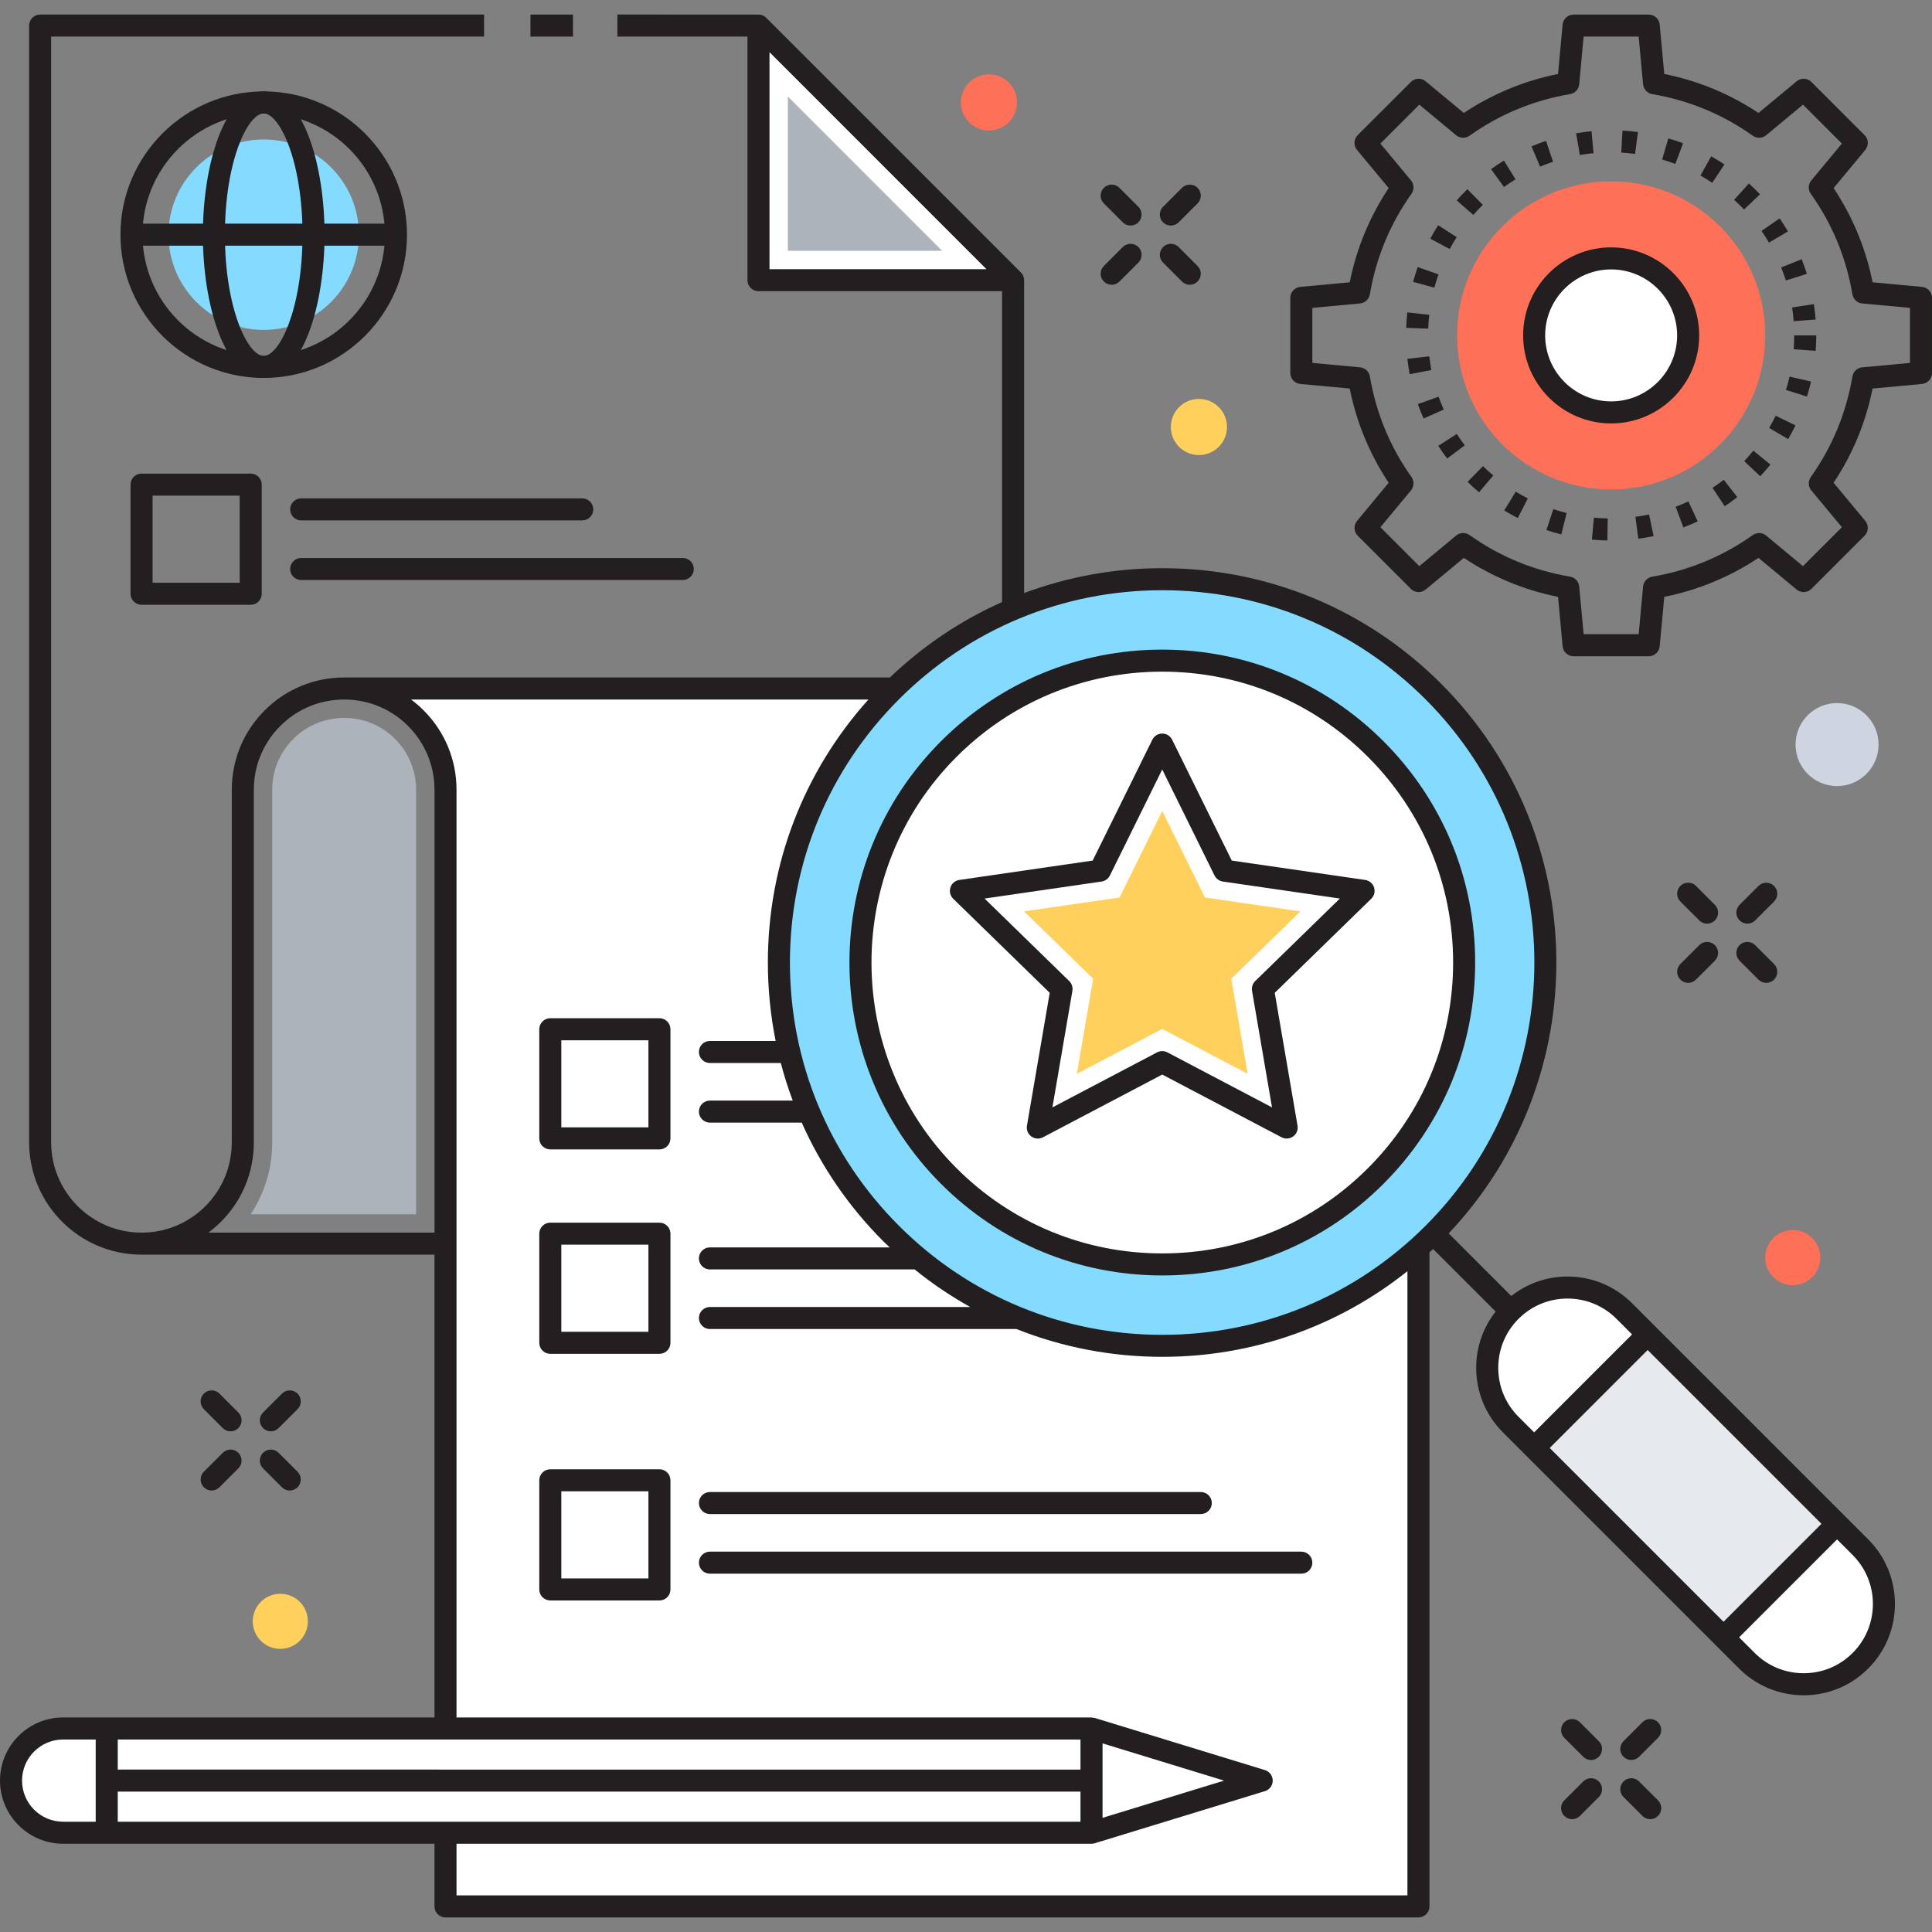 <?xml version="1.0" encoding="utf-8"?>
<!-- Generator: Adobe Illustrator 15.0.0, SVG Export Plug-In . SVG Version: 6.00 Build 0)  -->
<!DOCTYPE svg PUBLIC "-//W3C//DTD SVG 1.1//EN" "http://www.w3.org/Graphics/SVG/1.1/DTD/svg11.dtd">
<svg version="1.1" id="Layer_1" xmlns="http://www.w3.org/2000/svg" xmlns:xlink="http://www.w3.org/1999/xlink" x="0px" y="0px"
	 width="150px" height="150px" viewBox="0 0 150 150" enable-background="new 0 0 150 150" xml:space="preserve">
<rect x="0" y="0" width="150" height="150" fill="#808080" stroke="none"/>
<g>
	<g>
		<g>
			<path fill="#231F20" d="M135.665,71.712c-0.22,0-0.438-0.082-0.605-0.251c-0.334-0.334-0.334-0.875,0-1.21l1.469-1.467
				c0.334-0.334,0.876-0.334,1.209,0c0.335,0.334,0.335,0.877,0,1.21l-1.469,1.467C136.102,71.63,135.883,71.712,135.665,71.712z"/>
		</g>
		<g>
			<path fill="#231F20" d="M131.068,76.309c-0.219,0-0.438-0.083-0.605-0.251c-0.334-0.334-0.334-0.875,0-1.21l1.469-1.468
				c0.334-0.334,0.876-0.334,1.21,0c0.334,0.333,0.334,0.876,0,1.21l-1.468,1.468C131.506,76.226,131.287,76.309,131.068,76.309z"/>
		</g>
		<g>
			<path fill="#231F20" d="M137.132,76.309c-0.218,0-0.437-0.083-0.604-0.251l-1.469-1.468c-0.334-0.334-0.334-0.876,0-1.21
				c0.333-0.334,0.876-0.334,1.209,0l1.469,1.468c0.335,0.335,0.335,0.876,0,1.21C137.57,76.226,137.352,76.309,137.132,76.309z"/>
		</g>
		<g>
			<path fill="#231F20" d="M132.536,71.712c-0.219,0-0.438-0.082-0.604-0.251l-1.469-1.468c-0.334-0.335-0.334-0.876,0-1.21
				c0.334-0.335,0.876-0.335,1.211,0l1.468,1.468c0.334,0.335,0.334,0.877,0,1.21C132.975,71.63,132.755,71.712,132.536,71.712z"/>
		</g>
	</g>
	<g>
		<g>
			<path fill="#231F20" d="M90.904,17.512c-0.22,0-0.438-0.082-0.604-0.25c-0.335-0.335-0.335-0.876,0-1.21l1.468-1.468
				c0.335-0.334,0.876-0.334,1.21,0c0.335,0.334,0.335,0.876,0,1.21l-1.468,1.468C91.343,17.43,91.124,17.512,90.904,17.512z"/>
		</g>
		<g>
			<path fill="#231F20" d="M86.309,22.108c-0.22,0-0.438-0.083-0.604-0.251c-0.335-0.333-0.335-0.875,0-1.21l1.467-1.468
				c0.334-0.334,0.876-0.334,1.21,0c0.334,0.333,0.334,0.876,0,1.21l-1.467,1.468C86.747,22.025,86.527,22.108,86.309,22.108z"/>
		</g>
		<g>
			<path fill="#231F20" d="M92.373,22.108c-0.22,0-0.438-0.083-0.605-0.251L90.3,20.39c-0.335-0.334-0.335-0.876,0-1.21
				c0.334-0.334,0.875-0.334,1.21,0l1.468,1.468c0.335,0.335,0.335,0.876,0,1.21C92.811,22.025,92.593,22.108,92.373,22.108z"/>
		</g>
		<g>
			<path fill="#231F20" d="M87.777,17.512c-0.22,0-0.439-0.082-0.606-0.25l-1.467-1.468c-0.335-0.334-0.335-0.876,0-1.21
				c0.334-0.334,0.875-0.334,1.21,0l1.467,1.468c0.334,0.334,0.334,0.875,0,1.21C88.214,17.43,87.995,17.512,87.777,17.512z"/>
		</g>
	</g>
	<g>
		<g>
			<path fill="#231F20" d="M126.653,136.645c-0.219,0-0.438-0.084-0.605-0.251c-0.333-0.334-0.333-0.876,0-1.21l1.469-1.469
				c0.334-0.334,0.875-0.334,1.21,0c0.334,0.335,0.334,0.876,0,1.21l-1.468,1.469C127.092,136.561,126.872,136.645,126.653,136.645z
				"/>
		</g>
		<g>
			<path fill="#231F20" d="M122.058,141.24c-0.22,0-0.438-0.084-0.605-0.251c-0.334-0.333-0.334-0.876,0-1.209l1.469-1.468
				c0.334-0.335,0.875-0.335,1.21,0c0.334,0.333,0.334,0.874,0,1.208l-1.469,1.469C122.495,141.156,122.276,141.24,122.058,141.24z"
				/>
		</g>
		<g>
			<path fill="#231F20" d="M128.121,141.24c-0.218,0-0.438-0.084-0.604-0.251l-1.469-1.469c-0.333-0.334-0.333-0.875,0-1.208
				c0.335-0.335,0.876-0.335,1.211,0l1.469,1.468c0.334,0.333,0.334,0.876,0,1.209C128.561,141.156,128.341,141.24,128.121,141.24z"
				/>
		</g>
		<g>
			<path fill="#231F20" d="M123.525,136.645c-0.22,0-0.438-0.084-0.604-0.251l-1.469-1.469c-0.334-0.333-0.334-0.875,0-1.21
				c0.334-0.334,0.876-0.334,1.21,0l1.469,1.469c0.334,0.333,0.334,0.876,0,1.21C123.964,136.561,123.745,136.645,123.525,136.645z"
				/>
		</g>
	</g>
	<g>
		<g>
			<path fill="#231F20" d="M21.028,111.128c-0.219,0-0.438-0.084-0.605-0.251c-0.334-0.334-0.334-0.877,0-1.21l1.469-1.468
				c0.334-0.333,0.875-0.333,1.209,0c0.335,0.335,0.335,0.876,0,1.211l-1.468,1.467C21.466,111.044,21.247,111.128,21.028,111.128z"
				/>
		</g>
		<g>
			<path fill="#231F20" d="M16.432,115.724c-0.218,0-0.438-0.084-0.604-0.251c-0.334-0.334-0.334-0.875,0-1.21l1.468-1.467
				c0.334-0.334,0.875-0.334,1.209,0c0.335,0.333,0.335,0.874,0,1.209l-1.467,1.468C16.87,115.64,16.651,115.724,16.432,115.724z"/>
		</g>
		<g>
			<path fill="#231F20" d="M22.497,115.724c-0.22,0-0.438-0.084-0.605-0.251l-1.469-1.468c-0.334-0.335-0.334-0.876,0-1.209
				c0.334-0.334,0.877-0.334,1.21,0l1.468,1.467c0.335,0.335,0.335,0.876,0,1.21C22.935,115.64,22.716,115.724,22.497,115.724z"/>
		</g>
		<g>
			<path fill="#231F20" d="M17.9,111.128c-0.219,0-0.438-0.084-0.604-0.251l-1.468-1.468c-0.334-0.335-0.334-0.877,0-1.21
				c0.334-0.335,0.875-0.335,1.21,0l1.467,1.468c0.335,0.335,0.335,0.876,0,1.21C18.338,111.044,18.119,111.128,17.9,111.128z"/>
		</g>
	</g>
	<g>
		<circle fill="#FFD05B" cx="93.083" cy="33.152" r="2.179"/>
	</g>
	<g>
		<circle fill="#FF7058" cx="76.782" cy="7.953" r="2.179"/>
	</g>
	<g>
		<circle fill="#CED5E0" cx="142.629" cy="57.809" r="3.222"/>
	</g>
	<g>
		<circle fill="#FF7058" cx="139.19" cy="97.64" r="2.139"/>
	</g>
	<g>
		<circle fill="#FFD05B" cx="21.763" cy="125.879" r="2.139"/>
	</g>
	<g>
		<polygon fill="#FFFFFF" points="58.888,1.985 58.888,21.754 78.656,21.754 		"/>
	</g>
	<g>
		<polygon fill="#ACB3BA" points="61.169,19.472 61.169,7.494 73.146,19.472 		"/>
	</g>
	<path fill="#FFFFFF" d="M110.128,61.191v86.822H34.589V61.318c0-2.162-0.878-4.135-2.303-5.56c-1.424-1.425-3.396-2.303-5.56-2.303
		h75.667C106.666,53.456,110.128,56.919,110.128,61.191z"/>
	<g>
		<path fill="#ACB3BA" d="M19.465,94.274c1.087-1.645,1.67-3.572,1.67-5.593V61.317c0-1.491,0.58-2.892,1.633-3.945
			c1.055-1.054,2.46-1.634,3.96-1.634c1.49,0,2.893,0.58,3.946,1.634c1.053,1.054,1.633,2.454,1.633,3.945v32.957H19.465z"/>
	</g>
	<g>
		<g>
			<path fill="#231F20" d="M51.199,124.259h-8.475c-0.472,0-0.855-0.383-0.855-0.855v-8.475c0-0.471,0.384-0.855,0.855-0.855h8.475
				c0.472,0,0.855,0.385,0.855,0.855v8.475C52.055,123.876,51.671,124.259,51.199,124.259z M43.581,122.548h6.762v-6.763h-6.762
				V122.548z"/>
		</g>
		<g>
			<g>
				<path fill="#231F20" d="M93.23,117.551H55.118c-0.474,0-0.855-0.384-0.855-0.855c0-0.473,0.382-0.855,0.855-0.855H93.23
					c0.473,0,0.855,0.383,0.855,0.855C94.086,117.167,93.703,117.551,93.23,117.551z"/>
			</g>
			<g>
				<path fill="#231F20" d="M101.035,122.18H55.118c-0.474,0-0.855-0.383-0.855-0.855s0.382-0.855,0.855-0.855h45.917
					c0.471,0,0.855,0.383,0.855,0.855S101.506,122.18,101.035,122.18z"/>
			</g>
		</g>
	</g>
	<g>
		<path fill="#231F20" d="M128.005,50.951h-5.832c-0.442,0-0.811-0.336-0.853-0.776l-0.354-3.834
			c-2.633-0.531-5.089-1.547-7.317-3.027l-2.961,2.458c-0.34,0.281-0.839,0.259-1.15-0.054l-4.126-4.125
			c-0.312-0.312-0.335-0.812-0.052-1.15l2.456-2.961c-1.48-2.229-2.498-4.687-3.025-7.316l-3.836-0.355
			c-0.439-0.04-0.775-0.41-0.775-0.852v-5.833c0-0.442,0.336-0.812,0.775-0.853l3.836-0.355c0.529-2.632,1.545-5.087,3.025-7.316
			l-2.456-2.96c-0.283-0.341-0.26-0.84,0.052-1.152l4.126-4.124c0.312-0.314,0.811-0.336,1.15-0.054l2.961,2.458
			c2.229-1.482,4.685-2.498,7.317-3.027l0.354-3.835c0.042-0.438,0.41-0.776,0.853-0.776h5.832c0.442,0,0.812,0.338,0.853,0.776
			l0.355,3.835c2.632,0.529,5.087,1.545,7.316,3.027l2.96-2.458c0.34-0.281,0.839-0.26,1.152,0.054l4.124,4.124
			c0.313,0.312,0.336,0.812,0.054,1.152l-2.458,2.959c1.482,2.23,2.497,4.685,3.027,7.317l3.835,0.356
			c0.439,0.04,0.776,0.41,0.776,0.852v5.833c0,0.441-0.337,0.812-0.776,0.852l-3.835,0.355c-0.53,2.631-1.545,5.087-3.027,7.316
			l2.458,2.961c0.282,0.339,0.26,0.838-0.054,1.15l-4.124,4.125c-0.313,0.312-0.812,0.335-1.152,0.054l-2.96-2.458
			c-2.229,1.48-4.685,2.496-7.316,3.027l-0.355,3.834C128.816,50.615,128.447,50.951,128.005,50.951z M122.953,49.24h4.272
			l0.344-3.702c0.036-0.387,0.327-0.699,0.709-0.766c2.84-0.479,5.466-1.566,7.805-3.229c0.316-0.224,0.745-0.208,1.042,0.039
			l2.858,2.373l3.021-3.021l-2.373-2.857c-0.248-0.298-0.265-0.726-0.039-1.043c1.662-2.339,2.748-4.966,3.229-7.805
			c0.064-0.382,0.379-0.673,0.764-0.709l3.704-0.343v-4.273l-3.704-0.343c-0.385-0.037-0.699-0.328-0.764-0.71
			c-0.48-2.84-1.566-5.466-3.229-7.805c-0.226-0.316-0.21-0.744,0.039-1.042l2.373-2.858l-3.021-3.02l-2.858,2.371
			c-0.298,0.248-0.726,0.264-1.042,0.039c-2.339-1.662-4.965-2.748-7.805-3.229c-0.382-0.065-0.673-0.379-0.709-0.764l-0.344-3.704
			h-4.272l-0.344,3.704c-0.035,0.385-0.326,0.698-0.709,0.764c-2.839,0.48-5.466,1.566-7.805,3.229
			c-0.315,0.226-0.744,0.21-1.043-0.039l-2.857-2.373l-3.021,3.021l2.373,2.858c0.247,0.298,0.263,0.726,0.039,1.042
			c-1.662,2.34-2.749,4.966-3.229,7.805c-0.065,0.382-0.379,0.673-0.765,0.71l-3.702,0.343v4.273l3.702,0.343
			c0.386,0.036,0.699,0.327,0.766,0.709c0.479,2.839,1.565,5.465,3.228,7.805c0.224,0.317,0.208,0.745-0.039,1.043l-2.373,2.857
			l3.021,3.021l2.857-2.373c0.299-0.247,0.726-0.264,1.043-0.039c2.339,1.662,4.966,2.749,7.805,3.229
			c0.383,0.066,0.674,0.379,0.709,0.766L122.953,49.24z"/>
	</g>
	<g>
		<path fill="#231F20" d="M124.796,41.962c-0.406-0.008-0.806-0.029-1.202-0.066l0.158-1.704c0.354,0.032,0.713,0.053,1.073,0.06
			L124.796,41.962z M127.198,41.826l-0.225-1.697c0.357-0.048,0.711-0.107,1.06-0.182l0.354,1.675
			C127.995,41.706,127.599,41.772,127.198,41.826z M121.22,41.49c-0.392-0.097-0.778-0.21-1.158-0.335l0.539-1.625
			c0.339,0.112,0.685,0.212,1.033,0.301L121.22,41.49z M130.698,40.947l-0.601-1.603c0.337-0.126,0.666-0.264,0.989-0.415
			l0.722,1.551C131.445,40.649,131.076,40.806,130.698,40.947z M117.839,40.222c-0.358-0.184-0.709-0.381-1.052-0.591l0.895-1.459
			c0.305,0.187,0.617,0.363,0.938,0.526L117.839,40.222z M133.907,39.303l-0.947-1.425c0.299-0.198,0.589-0.408,0.87-0.63
			l1.054,1.35C134.567,38.845,134.242,39.08,133.907,39.303z M114.834,38.222c-0.308-0.257-0.604-0.528-0.891-0.81l1.196-1.222
			c0.256,0.251,0.522,0.492,0.798,0.725L114.834,38.222z M136.664,36.977l-1.243-1.176c0.246-0.261,0.483-0.53,0.709-0.81
			l1.329,1.079C137.204,36.383,136.94,36.685,136.664,36.977z M112.355,35.603c-0.242-0.321-0.47-0.65-0.688-0.989l1.44-0.925
			c0.194,0.303,0.398,0.599,0.614,0.885L112.355,35.603z M138.831,34.091l-1.477-0.866c0.184-0.31,0.353-0.626,0.511-0.949
			l1.536,0.754C139.225,33.39,139.035,33.744,138.831,34.091z M110.527,32.493c-0.163-0.365-0.312-0.74-0.447-1.12l1.612-0.572
			c0.12,0.339,0.254,0.671,0.399,0.997L110.527,32.493z M140.294,30.786l-1.635-0.506c0.106-0.342,0.2-0.688,0.281-1.039
			l1.668,0.383C140.518,30.018,140.412,30.404,140.294,30.786z M109.45,29.05c-0.075-0.393-0.135-0.789-0.182-1.19l1.7-0.194
			c0.042,0.358,0.096,0.714,0.162,1.063L109.45,29.05z M140.969,27.242l-1.706-0.125c0.025-0.356,0.039-0.715,0.039-1.076h1.711
			C141.013,26.444,140.998,26.846,140.969,27.242z M110.886,25.516l-1.709-0.062c0.015-0.403,0.044-0.805,0.088-1.201l1.701,0.189
			C110.926,24.796,110.899,25.154,110.886,25.516z M139.259,24.938c-0.026-0.36-0.067-0.716-0.121-1.067l1.691-0.26
			c0.06,0.395,0.106,0.793,0.138,1.197L139.259,24.938z M111.365,22.331l-1.651-0.444c0.104-0.39,0.223-0.774,0.356-1.152
			l1.614,0.569C111.565,21.641,111.459,21.983,111.365,22.331z M138.651,21.777c-0.106-0.343-0.227-0.681-0.36-1.012l1.589-0.638
			c0.147,0.372,0.282,0.751,0.405,1.136L138.651,21.777z M112.554,19.338l-1.509-0.808c0.19-0.355,0.394-0.703,0.611-1.042
			l1.441,0.923C112.904,18.713,112.724,19.021,112.554,19.338z M137.343,18.835c-0.182-0.309-0.376-0.61-0.58-0.903l1.405-0.977
			c0.229,0.328,0.446,0.667,0.649,1.014L137.343,18.835z M114.388,16.688l-1.289-1.126c0.264-0.302,0.54-0.595,0.826-0.876
			l1.2,1.219C114.87,16.157,114.624,16.418,114.388,16.688z M135.406,16.267c-0.247-0.263-0.504-0.513-0.77-0.754l1.149-1.268
			c0.298,0.27,0.585,0.551,0.861,0.841L135.406,16.267z M116.768,14.52l-1.003-1.389c0.324-0.233,0.658-0.457,1-0.667l0.897,1.457
			C117.356,14.109,117.058,14.309,116.768,14.52z M132.938,14.191c-0.299-0.198-0.604-0.385-0.918-0.562l0.836-1.492
			c0.352,0.196,0.695,0.406,1.03,0.629L132.938,14.191z M119.571,12.938l-0.665-1.576c0.369-0.155,0.744-0.297,1.127-0.426
			l0.543,1.624C120.234,12.673,119.9,12.8,119.571,12.938z M130.071,12.726c-0.335-0.125-0.676-0.238-1.021-0.339l0.477-1.642
			c0.388,0.111,0.769,0.238,1.143,0.377L130.071,12.726z M122.66,12.035l-0.291-1.688c0.394-0.066,0.792-0.12,1.195-0.158
			l0.159,1.704C123.366,11.927,123.01,11.975,122.66,12.035z M126.947,11.949c-0.354-0.047-0.711-0.079-1.071-0.1l0.093-1.709
			c0.403,0.022,0.805,0.06,1.2,0.111L126.947,11.949z"/>
	</g>
	<g>
		<circle fill="#FF7058" cx="125.09" cy="26.041" r="11.961"/>
	</g>
	<g>
		<circle fill="#FFFFFF" cx="125.089" cy="26.041" r="5.979"/>
		<path fill="#231F20" d="M125.089,32.875c-3.769,0-6.834-3.065-6.834-6.834s3.065-6.835,6.834-6.835s6.835,3.066,6.835,6.835
			S128.857,32.875,125.089,32.875z M125.089,20.918c-2.824,0-5.123,2.298-5.123,5.123s2.299,5.123,5.123,5.123
			c2.825,0,5.123-2.298,5.123-5.123S127.914,20.918,125.089,20.918z"/>
	</g>
	<circle fill="#84DBFF" cx="90.235" cy="74.73" r="29.762"/>
	<g>
		<circle fill="#FFFFFF" cx="90.236" cy="74.731" r="23.44"/>
		<path fill="#231F20" d="M90.236,99.026c-6.49,0-12.591-2.526-17.18-7.117c-9.474-9.472-9.474-24.886,0-34.357
			c4.589-4.589,10.689-7.116,17.18-7.116c6.488,0,12.59,2.527,17.178,7.116c4.591,4.589,7.117,10.689,7.117,17.18
			c0,6.489-2.526,12.59-7.117,17.178C102.826,96.5,96.726,99.026,90.236,99.026z M90.236,52.147c-6.033,0-11.704,2.348-15.97,6.614
			c-8.806,8.806-8.806,23.133,0,31.938c4.266,4.268,9.937,6.616,15.97,6.616c6.031,0,11.703-2.349,15.968-6.616
			c4.268-4.265,6.616-9.936,6.616-15.968c0-6.033-2.349-11.704-6.616-15.97C101.939,54.495,96.268,52.147,90.236,52.147z"/>
	</g>
	<path fill="#FFFFFF" d="M117.294,101.789L117.294,101.789c-2.434,2.435-2.434,6.381,0,8.815l18.335,18.335
		c2.435,2.434,6.382,2.434,8.816,0l0,0c2.433-2.434,2.433-6.381,0-8.815l-18.336-18.335
		C123.675,99.355,119.729,99.355,117.294,101.789z"/>
	
		<rect x="120.472" y="109.132" transform="matrix(0.707 0.707 -0.707 0.707 119.912 -58.75)" fill="#E6E9EE" width="20.795" height="12.466"/>
	<g>
		<path fill="#231F20" d="M99.896,88.397c-0.136,0-0.273-0.032-0.397-0.098l-9.263-4.871L80.974,88.3
			c-0.289,0.151-0.637,0.126-0.901-0.065c-0.263-0.19-0.396-0.517-0.341-0.837L81.5,77.083l-7.493-7.304
			c-0.232-0.228-0.316-0.568-0.216-0.878c0.1-0.311,0.367-0.535,0.69-0.582l10.355-1.505l4.632-9.384
			c0.144-0.292,0.44-0.478,0.768-0.478l0,0c0.326,0,0.622,0.186,0.768,0.478l4.63,9.384l10.356,1.505
			c0.322,0.047,0.591,0.271,0.691,0.582c0.1,0.31,0.017,0.65-0.218,0.878l-7.492,7.304l1.769,10.314
			c0.056,0.32-0.077,0.646-0.34,0.837C100.251,88.342,100.074,88.397,99.896,88.397z M90.236,81.607
			c0.137,0,0.273,0.032,0.397,0.098l8.126,4.272l-1.551-9.048c-0.048-0.279,0.045-0.562,0.245-0.758l6.574-6.408l-9.085-1.32
			c-0.278-0.042-0.521-0.217-0.645-0.468l-4.062-8.232l-4.064,8.232c-0.124,0.251-0.364,0.426-0.643,0.468l-9.087,1.32l6.575,6.408
			c0.2,0.196,0.293,0.479,0.245,0.758l-1.551,9.048l8.126-4.272C89.963,81.64,90.099,81.607,90.236,81.607z"/>
	</g>
	<g>
		<polygon fill="#FFD05B" points="84.873,75.988 79.507,70.76 86.921,69.682 90.236,62.964 93.552,69.682 100.965,70.76 
			95.6,75.988 96.867,83.371 90.236,79.885 83.606,83.371 		"/>
	</g>
	<g>
		<g>
			<path fill="#231F20" d="M19.465,46.955H10.99c-0.472,0-0.855-0.383-0.855-0.855v-8.474c0-0.474,0.384-0.855,0.855-0.855h8.475
				c0.472,0,0.855,0.382,0.855,0.855V46.1C20.32,46.572,19.937,46.955,19.465,46.955z M11.847,45.244h6.763v-6.763h-6.763V45.244z"
				/>
		</g>
		<g>
			<g>
				<path fill="#231F20" d="M45.206,40.403H23.382c-0.473,0-0.855-0.384-0.855-0.855c0-0.473,0.383-0.855,0.855-0.855h21.824
					c0.473,0,0.855,0.383,0.855,0.855C46.062,40.02,45.679,40.403,45.206,40.403z"/>
			</g>
			<g>
				<path fill="#231F20" d="M53.011,45.032H23.382c-0.473,0-0.855-0.383-0.855-0.855s0.383-0.855,0.855-0.855h29.629
					c0.471,0,0.855,0.383,0.855,0.855S53.481,45.032,53.011,45.032z"/>
			</g>
		</g>
	</g>
	<g>
		<circle fill="#84DBFF" cx="20.474" cy="18.221" r="7.393"/>
	</g>
	<g>
		<path fill="#231F20" d="M20.474,29.344c-6.133,0-11.123-4.989-11.123-11.123s4.99-11.124,11.123-11.124
			c6.134,0,11.124,4.99,11.124,11.124S26.607,29.344,20.474,29.344z M20.474,8.809c-5.189,0-9.412,4.223-9.412,9.412
			s4.223,9.411,9.412,9.411s9.412-4.222,9.412-9.411S25.663,8.809,20.474,8.809z"/>
	</g>
	<g>
		<path fill="#231F20" d="M20.474,29.344c-3.068,0-4.724-5.731-4.724-11.123s1.655-11.124,4.724-11.124s4.725,5.732,4.725,11.124
			S23.542,29.344,20.474,29.344z M20.474,8.809c-1.228,0-3.012,3.667-3.012,9.412c0,5.746,1.784,9.411,3.012,9.411
			c1.229,0,3.013-3.665,3.013-9.411C23.486,12.476,21.702,8.809,20.474,8.809z"/>
	</g>
	<g>
		<rect x="10.206" y="17.364" fill="#231F20" width="20.535" height="1.712"/>
	</g>
	<rect x="8.286" y="134.199" fill="#FFFFFF" width="76.458" height="8.094"/>
	<path fill="#FFFFFF" d="M4.903,142.293h3.383v-8.094H4.903c-2.235,0-4.048,1.812-4.048,4.046l0,0
		C0.855,140.481,2.668,142.293,4.903,142.293z"/>
	<polygon fill="#FFFFFF" points="84.744,134.199 97.958,138.245 84.744,142.293 	"/>
	<g>
		<path fill="#231F20" d="M51.199,79.055h-8.475c-0.472,0-0.855,0.384-0.855,0.855v8.475c0,0.472,0.384,0.855,0.855,0.855h8.475
			c0.472,0,0.855-0.384,0.855-0.855V79.91C52.055,79.438,51.671,79.055,51.199,79.055z M50.343,87.529h-6.762v-6.763h6.762V87.529z"
			/>
		<path fill="#231F20" d="M51.199,94.927h-8.475c-0.472,0-0.855,0.383-0.855,0.855v8.474c0,0.473,0.384,0.855,0.855,0.855h8.475
			c0.472,0,0.855-0.383,0.855-0.855v-8.474C52.055,95.31,51.671,94.927,51.199,94.927z M50.343,103.4h-6.762v-6.763h6.762V103.4z"/>
		<rect x="41.185" y="1.13" fill="#231F20" width="3.3" height="1.711"/>
		<path fill="#231F20" d="M145.049,119.52l-18.335-18.335c-1.339-1.339-3.119-2.076-5.012-2.076c-1.604,0-3.125,0.534-4.368,1.512
			l-4.858-4.86c11.336-11.979,11.145-30.944-0.589-42.679c-5.783-5.782-13.472-8.968-21.65-8.968c-3.723,0-7.34,0.666-10.726,1.931
			v-24.29c0-0.236-0.096-0.45-0.251-0.605L59.492,1.382c-0.155-0.156-0.369-0.252-0.604-0.252H47.934v1.711h10.099v18.913
			c0,0.473,0.383,0.856,0.856,0.856h18.91v24.135c-3.182,1.416-6.124,3.383-8.707,5.855H26.727c-2.337,0-4.53,0.907-6.177,2.554
			c-1.646,1.646-2.554,3.835-2.554,6.164v27.363c0,1.88-0.729,3.644-2.051,4.967c-1.323,1.324-3.083,2.053-4.955,2.053
			c-3.87,0-7.019-3.148-7.019-7.02V2.841h33.612V1.13H3.116c-0.473,0-0.855,0.385-0.855,0.855v86.696c0,4.814,3.916,8.73,8.729,8.73
			h22.743v35.931H4.903c-2.704,0-4.903,2.199-4.903,4.902c0,2.704,2.199,4.904,4.903,4.904h28.83v4.864
			c0,0.473,0.383,0.855,0.855,0.855h75.539c0.472,0,0.856-0.383,0.856-0.855V97.226c0.092-0.085,0.189-0.167,0.281-0.255
			l4.858,4.858c-0.977,1.242-1.51,2.763-1.51,4.368c0,1.893,0.736,3.673,2.075,5.012l18.335,18.335
			c1.339,1.339,3.119,2.077,5.014,2.077c1.893,0,3.672-0.738,5.011-2.077C147.814,126.78,147.814,122.283,145.049,119.52z
			 M59.744,20.898V4.051l16.845,16.848H59.744z M16.181,95.701c0.342-0.256,0.668-0.536,0.975-0.843
			c1.646-1.646,2.552-3.84,2.552-6.177V61.318c0-1.872,0.729-3.632,2.053-4.954c1.323-1.324,3.087-2.053,4.967-2.053
			c1.871,0,3.632,0.729,4.954,2.053c1.323,1.322,2.053,3.082,2.053,4.954v34.383H16.181z M9.142,135.055h74.747v2.335H9.142V135.055
			z M7.43,141.438H4.903c-1.761,0-3.192-1.433-3.192-3.193c0-1.76,1.432-3.19,3.192-3.19H7.43V141.438z M9.142,141.438v-2.338
			h74.747v2.338H9.142z M109.272,147.158H35.444v-4.009h49.3c0.085,0,0.169-0.014,0.251-0.038l13.214-4.047
			c0.358-0.11,0.604-0.442,0.604-0.819c0-0.375-0.246-0.707-0.604-0.817l-13.214-4.048c-0.032-0.01-0.064,0-0.097-0.007
			c-0.052-0.009-0.1-0.03-0.154-0.03h-49.3V61.318c0-2.328-0.907-4.519-2.553-6.164c-0.308-0.307-0.633-0.589-0.975-0.843h35.508
			c-5.045,5.622-7.807,12.808-7.807,20.42c0,2.068,0.206,4.106,0.604,6.09h-5.104c-0.474,0-0.855,0.383-0.855,0.855
			c0,0.472,0.382,0.855,0.855,0.855h5.504c0.258,0.989,0.568,1.963,0.925,2.918h-6.429c-0.474,0-0.855,0.383-0.855,0.855
			s0.382,0.855,0.855,0.855h7.129c1.508,3.392,3.636,6.516,6.339,9.22c0.161,0.16,0.329,0.312,0.492,0.469h-13.96
			c-0.474,0-0.855,0.383-0.855,0.855s0.382,0.855,0.855,0.855h15.895c1.362,1.103,2.805,2.075,4.313,2.918H55.118
			c-0.474,0-0.855,0.384-0.855,0.855c0,0.473,0.382,0.855,0.855,0.855H78.92c3.554,1.413,7.377,2.158,11.316,2.158
			c7.003,0,13.641-2.346,19.036-6.649V147.158z M85.601,141.137v-5.781l9.437,2.89L85.601,141.137z M110.676,95.171
			c-5.46,5.46-12.718,8.466-20.439,8.466c-7.723,0-14.98-3.006-20.44-8.466c-5.46-5.461-8.467-12.719-8.467-20.439
			c0-7.723,3.007-14.98,8.467-20.44s12.718-8.467,20.44-8.467c7.722,0,14.979,3.007,20.439,8.467
			C121.945,65.562,121.945,83.9,110.676,95.171z M117.899,109.999c-1.017-1.016-1.574-2.366-1.574-3.802
			c0-1.437,0.558-2.788,1.574-3.803c1.016-1.017,2.366-1.574,3.803-1.574c1.436,0,2.786,0.558,3.802,1.574l1.21,1.211l-7.604,7.604
			L117.899,109.999z M120.32,112.42l7.604-7.605l6.747,6.748l6.747,6.747l-7.604,7.604L120.32,112.42z M143.839,128.334
			c-1.016,1.017-2.366,1.575-3.801,1.575c-1.438,0-2.788-0.559-3.803-1.575l-1.211-1.21l7.604-7.604l1.21,1.21
			C145.937,122.826,145.937,126.237,143.839,128.334z"/>
	</g>
</g>
</svg>
